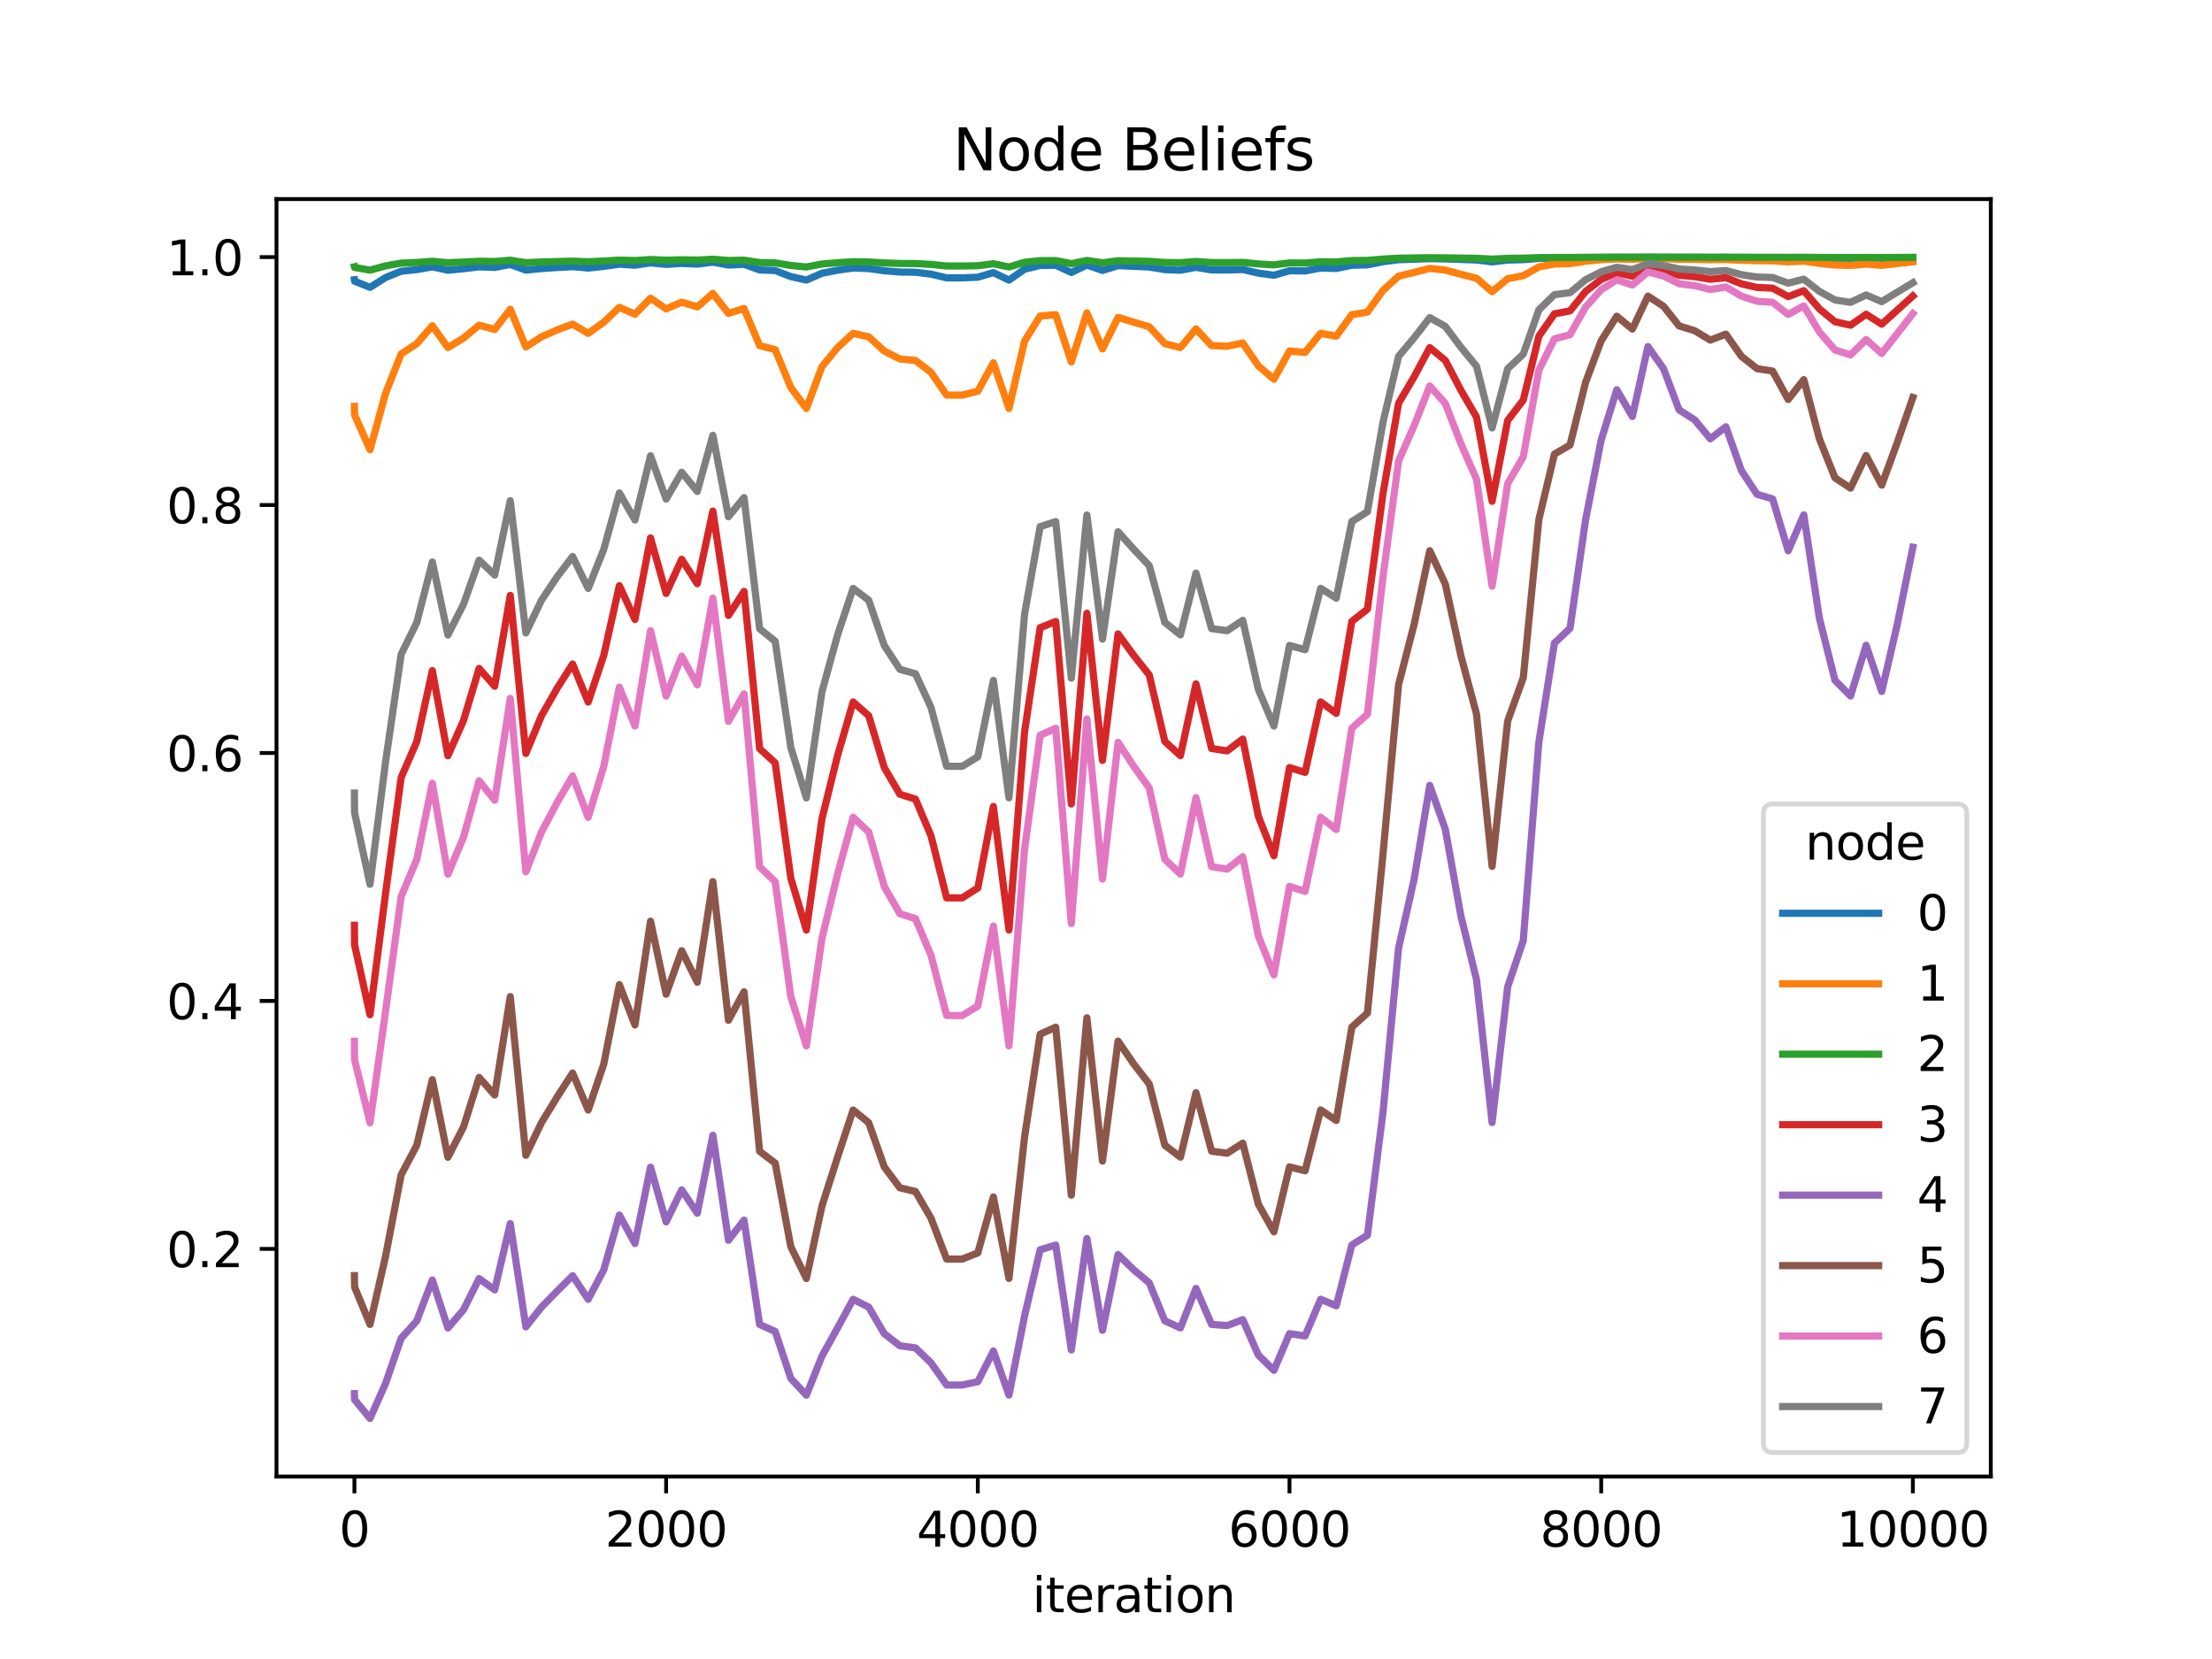 <?xml version="1.0" encoding="utf-8" standalone="no"?>
<!DOCTYPE svg PUBLIC "-//W3C//DTD SVG 1.1//EN"
  "http://www.w3.org/Graphics/SVG/1.1/DTD/svg11.dtd">
<svg xmlns:xlink="http://www.w3.org/1999/xlink" width="460.8pt" height="345.6pt" viewBox="0 0 460.8 345.6" xmlns="http://www.w3.org/2000/svg" version="1.1">
 <defs>
  <style type="text/css">*{stroke-linejoin: round; stroke-linecap: butt}</style>
 </defs>
 <g id="figure_1">
  <g id="patch_1">
   <path d="M 0 345.6 
L 460.8 345.6 
L 460.8 0 
L 0 0 
z
" style="fill: #ffffff"/>
  </g>
  <g id="axes_1">
   <g id="patch_2">
    <path d="M 57.6 307.584 
L 414.72 307.584 
L 414.72 41.472 
L 57.6 41.472 
z
" style="fill: #ffffff"/>
   </g>
   <g id="matplotlib.axis_1">
    <g id="xtick_1">
     <g id="line2d_1">
      <defs>
       <path id="me061cf5208" d="M 0 0 
L 0 3.5 
" style="stroke: #000000; stroke-width: 0.8"/>
      </defs>
      <g>
       <use xlink:href="#me061cf5208" x="73.833" y="307.584" style="stroke: #000000; stroke-width: 0.8"/>
      </g>
     </g>
     <g id="text_1">
      <!-- 0 -->
      <g transform="translate(70.651 322.182) scale(0.1 -0.1)">
       <defs>
        <path id="DejaVuSans-30" d="M 2034 4250 
Q 1547 4250 1301 3770 
Q 1056 3291 1056 2328 
Q 1056 1369 1301 889 
Q 1547 409 2034 409 
Q 2525 409 2770 889 
Q 3016 1369 3016 2328 
Q 3016 3291 2770 3770 
Q 2525 4250 2034 4250 
z
M 2034 4750 
Q 2819 4750 3233 4129 
Q 3647 3509 3647 2328 
Q 3647 1150 3233 529 
Q 2819 -91 2034 -91 
Q 1250 -91 836 529 
Q 422 1150 422 2328 
Q 422 3509 836 4129 
Q 1250 4750 2034 4750 
z
" transform="scale(0.016)"/>
       </defs>
       <use xlink:href="#DejaVuSans-30"/>
      </g>
     </g>
    </g>
    <g id="xtick_2">
     <g id="line2d_2">
      <g>
       <use xlink:href="#me061cf5208" x="138.764" y="307.584" style="stroke: #000000; stroke-width: 0.8"/>
      </g>
     </g>
     <g id="text_2">
      <!-- 2000 -->
      <g transform="translate(126.039 322.182) scale(0.1 -0.1)">
       <defs>
        <path id="DejaVuSans-32" d="M 1228 531 
L 3431 531 
L 3431 0 
L 469 0 
L 469 531 
Q 828 903 1448 1529 
Q 2069 2156 2228 2338 
Q 2531 2678 2651 2914 
Q 2772 3150 2772 3378 
Q 2772 3750 2511 3984 
Q 2250 4219 1831 4219 
Q 1534 4219 1204 4116 
Q 875 4013 500 3803 
L 500 4441 
Q 881 4594 1212 4672 
Q 1544 4750 1819 4750 
Q 2544 4750 2975 4387 
Q 3406 4025 3406 3419 
Q 3406 3131 3298 2873 
Q 3191 2616 2906 2266 
Q 2828 2175 2409 1742 
Q 1991 1309 1228 531 
z
" transform="scale(0.016)"/>
       </defs>
       <use xlink:href="#DejaVuSans-32"/>
       <use xlink:href="#DejaVuSans-30" x="63.623"/>
       <use xlink:href="#DejaVuSans-30" x="127.246"/>
       <use xlink:href="#DejaVuSans-30" x="190.869"/>
      </g>
     </g>
    </g>
    <g id="xtick_3">
     <g id="line2d_3">
      <g>
       <use xlink:href="#me061cf5208" x="203.695" y="307.584" style="stroke: #000000; stroke-width: 0.8"/>
      </g>
     </g>
     <g id="text_3">
      <!-- 4000 -->
      <g transform="translate(190.97 322.182) scale(0.1 -0.1)">
       <defs>
        <path id="DejaVuSans-34" d="M 2419 4116 
L 825 1625 
L 2419 1625 
L 2419 4116 
z
M 2253 4666 
L 3047 4666 
L 3047 1625 
L 3713 1625 
L 3713 1100 
L 3047 1100 
L 3047 0 
L 2419 0 
L 2419 1100 
L 313 1100 
L 313 1709 
L 2253 4666 
z
" transform="scale(0.016)"/>
       </defs>
       <use xlink:href="#DejaVuSans-34"/>
       <use xlink:href="#DejaVuSans-30" x="63.623"/>
       <use xlink:href="#DejaVuSans-30" x="127.246"/>
       <use xlink:href="#DejaVuSans-30" x="190.869"/>
      </g>
     </g>
    </g>
    <g id="xtick_4">
     <g id="line2d_4">
      <g>
       <use xlink:href="#me061cf5208" x="268.625" y="307.584" style="stroke: #000000; stroke-width: 0.8"/>
      </g>
     </g>
     <g id="text_4">
      <!-- 6000 -->
      <g transform="translate(255.9 322.182) scale(0.1 -0.1)">
       <defs>
        <path id="DejaVuSans-36" d="M 2113 2584 
Q 1688 2584 1439 2293 
Q 1191 2003 1191 1497 
Q 1191 994 1439 701 
Q 1688 409 2113 409 
Q 2538 409 2786 701 
Q 3034 994 3034 1497 
Q 3034 2003 2786 2293 
Q 2538 2584 2113 2584 
z
M 3366 4563 
L 3366 3988 
Q 3128 4100 2886 4159 
Q 2644 4219 2406 4219 
Q 1781 4219 1451 3797 
Q 1122 3375 1075 2522 
Q 1259 2794 1537 2939 
Q 1816 3084 2150 3084 
Q 2853 3084 3261 2657 
Q 3669 2231 3669 1497 
Q 3669 778 3244 343 
Q 2819 -91 2113 -91 
Q 1303 -91 875 529 
Q 447 1150 447 2328 
Q 447 3434 972 4092 
Q 1497 4750 2381 4750 
Q 2619 4750 2861 4703 
Q 3103 4656 3366 4563 
z
" transform="scale(0.016)"/>
       </defs>
       <use xlink:href="#DejaVuSans-36"/>
       <use xlink:href="#DejaVuSans-30" x="63.623"/>
       <use xlink:href="#DejaVuSans-30" x="127.246"/>
       <use xlink:href="#DejaVuSans-30" x="190.869"/>
      </g>
     </g>
    </g>
    <g id="xtick_5">
     <g id="line2d_5">
      <g>
       <use xlink:href="#me061cf5208" x="333.556" y="307.584" style="stroke: #000000; stroke-width: 0.8"/>
      </g>
     </g>
     <g id="text_5">
      <!-- 8000 -->
      <g transform="translate(320.831 322.182) scale(0.1 -0.1)">
       <defs>
        <path id="DejaVuSans-38" d="M 2034 2216 
Q 1584 2216 1326 1975 
Q 1069 1734 1069 1313 
Q 1069 891 1326 650 
Q 1584 409 2034 409 
Q 2484 409 2743 651 
Q 3003 894 3003 1313 
Q 3003 1734 2745 1975 
Q 2488 2216 2034 2216 
z
M 1403 2484 
Q 997 2584 770 2862 
Q 544 3141 544 3541 
Q 544 4100 942 4425 
Q 1341 4750 2034 4750 
Q 2731 4750 3128 4425 
Q 3525 4100 3525 3541 
Q 3525 3141 3298 2862 
Q 3072 2584 2669 2484 
Q 3125 2378 3379 2068 
Q 3634 1759 3634 1313 
Q 3634 634 3220 271 
Q 2806 -91 2034 -91 
Q 1263 -91 848 271 
Q 434 634 434 1313 
Q 434 1759 690 2068 
Q 947 2378 1403 2484 
z
M 1172 3481 
Q 1172 3119 1398 2916 
Q 1625 2713 2034 2713 
Q 2441 2713 2670 2916 
Q 2900 3119 2900 3481 
Q 2900 3844 2670 4047 
Q 2441 4250 2034 4250 
Q 1625 4250 1398 4047 
Q 1172 3844 1172 3481 
z
" transform="scale(0.016)"/>
       </defs>
       <use xlink:href="#DejaVuSans-38"/>
       <use xlink:href="#DejaVuSans-30" x="63.623"/>
       <use xlink:href="#DejaVuSans-30" x="127.246"/>
       <use xlink:href="#DejaVuSans-30" x="190.869"/>
      </g>
     </g>
    </g>
    <g id="xtick_6">
     <g id="line2d_6">
      <g>
       <use xlink:href="#me061cf5208" x="398.487" y="307.584" style="stroke: #000000; stroke-width: 0.8"/>
      </g>
     </g>
     <g id="text_6">
      <!-- 10000 -->
      <g transform="translate(382.581 322.182) scale(0.1 -0.1)">
       <defs>
        <path id="DejaVuSans-31" d="M 794 531 
L 1825 531 
L 1825 4091 
L 703 3866 
L 703 4441 
L 1819 4666 
L 2450 4666 
L 2450 531 
L 3481 531 
L 3481 0 
L 794 0 
L 794 531 
z
" transform="scale(0.016)"/>
       </defs>
       <use xlink:href="#DejaVuSans-31"/>
       <use xlink:href="#DejaVuSans-30" x="63.623"/>
       <use xlink:href="#DejaVuSans-30" x="127.246"/>
       <use xlink:href="#DejaVuSans-30" x="190.869"/>
       <use xlink:href="#DejaVuSans-30" x="254.492"/>
      </g>
     </g>
    </g>
    <g id="text_7">
     <!-- iteration -->
     <g transform="translate(215.037 335.861) scale(0.1 -0.1)">
      <defs>
       <path id="DejaVuSans-69" d="M 603 3500 
L 1178 3500 
L 1178 0 
L 603 0 
L 603 3500 
z
M 603 4863 
L 1178 4863 
L 1178 4134 
L 603 4134 
L 603 4863 
z
" transform="scale(0.016)"/>
       <path id="DejaVuSans-74" d="M 1172 4494 
L 1172 3500 
L 2356 3500 
L 2356 3053 
L 1172 3053 
L 1172 1153 
Q 1172 725 1289 603 
Q 1406 481 1766 481 
L 2356 481 
L 2356 0 
L 1766 0 
Q 1100 0 847 248 
Q 594 497 594 1153 
L 594 3053 
L 172 3053 
L 172 3500 
L 594 3500 
L 594 4494 
L 1172 4494 
z
" transform="scale(0.016)"/>
       <path id="DejaVuSans-65" d="M 3597 1894 
L 3597 1613 
L 953 1613 
Q 991 1019 1311 708 
Q 1631 397 2203 397 
Q 2534 397 2845 478 
Q 3156 559 3463 722 
L 3463 178 
Q 3153 47 2828 -22 
Q 2503 -91 2169 -91 
Q 1331 -91 842 396 
Q 353 884 353 1716 
Q 353 2575 817 3079 
Q 1281 3584 2069 3584 
Q 2775 3584 3186 3129 
Q 3597 2675 3597 1894 
z
M 3022 2063 
Q 3016 2534 2758 2815 
Q 2500 3097 2075 3097 
Q 1594 3097 1305 2825 
Q 1016 2553 972 2059 
L 3022 2063 
z
" transform="scale(0.016)"/>
       <path id="DejaVuSans-72" d="M 2631 2963 
Q 2534 3019 2420 3045 
Q 2306 3072 2169 3072 
Q 1681 3072 1420 2755 
Q 1159 2438 1159 1844 
L 1159 0 
L 581 0 
L 581 3500 
L 1159 3500 
L 1159 2956 
Q 1341 3275 1631 3429 
Q 1922 3584 2338 3584 
Q 2397 3584 2469 3576 
Q 2541 3569 2628 3553 
L 2631 2963 
z
" transform="scale(0.016)"/>
       <path id="DejaVuSans-61" d="M 2194 1759 
Q 1497 1759 1228 1600 
Q 959 1441 959 1056 
Q 959 750 1161 570 
Q 1363 391 1709 391 
Q 2188 391 2477 730 
Q 2766 1069 2766 1631 
L 2766 1759 
L 2194 1759 
z
M 3341 1997 
L 3341 0 
L 2766 0 
L 2766 531 
Q 2569 213 2275 61 
Q 1981 -91 1556 -91 
Q 1019 -91 701 211 
Q 384 513 384 1019 
Q 384 1609 779 1909 
Q 1175 2209 1959 2209 
L 2766 2209 
L 2766 2266 
Q 2766 2663 2505 2880 
Q 2244 3097 1772 3097 
Q 1472 3097 1187 3025 
Q 903 2953 641 2809 
L 641 3341 
Q 956 3463 1253 3523 
Q 1550 3584 1831 3584 
Q 2591 3584 2966 3190 
Q 3341 2797 3341 1997 
z
" transform="scale(0.016)"/>
       <path id="DejaVuSans-6f" d="M 1959 3097 
Q 1497 3097 1228 2736 
Q 959 2375 959 1747 
Q 959 1119 1226 758 
Q 1494 397 1959 397 
Q 2419 397 2687 759 
Q 2956 1122 2956 1747 
Q 2956 2369 2687 2733 
Q 2419 3097 1959 3097 
z
M 1959 3584 
Q 2709 3584 3137 3096 
Q 3566 2609 3566 1747 
Q 3566 888 3137 398 
Q 2709 -91 1959 -91 
Q 1206 -91 779 398 
Q 353 888 353 1747 
Q 353 2609 779 3096 
Q 1206 3584 1959 3584 
z
" transform="scale(0.016)"/>
       <path id="DejaVuSans-6e" d="M 3513 2113 
L 3513 0 
L 2938 0 
L 2938 2094 
Q 2938 2591 2744 2837 
Q 2550 3084 2163 3084 
Q 1697 3084 1428 2787 
Q 1159 2491 1159 1978 
L 1159 0 
L 581 0 
L 581 3500 
L 1159 3500 
L 1159 2956 
Q 1366 3272 1645 3428 
Q 1925 3584 2291 3584 
Q 2894 3584 3203 3211 
Q 3513 2838 3513 2113 
z
" transform="scale(0.016)"/>
      </defs>
      <use xlink:href="#DejaVuSans-69"/>
      <use xlink:href="#DejaVuSans-74" x="27.783"/>
      <use xlink:href="#DejaVuSans-65" x="66.992"/>
      <use xlink:href="#DejaVuSans-72" x="128.516"/>
      <use xlink:href="#DejaVuSans-61" x="169.629"/>
      <use xlink:href="#DejaVuSans-74" x="230.908"/>
      <use xlink:href="#DejaVuSans-69" x="270.117"/>
      <use xlink:href="#DejaVuSans-6f" x="297.9"/>
      <use xlink:href="#DejaVuSans-6e" x="359.082"/>
     </g>
    </g>
   </g>
   <g id="matplotlib.axis_2">
    <g id="ytick_1">
     <g id="line2d_7">
      <defs>
       <path id="m99a337003e" d="M 0 0 
L -3.5 0 
" style="stroke: #000000; stroke-width: 0.8"/>
      </defs>
      <g>
       <use xlink:href="#m99a337003e" x="57.6" y="260.168" style="stroke: #000000; stroke-width: 0.8"/>
      </g>
     </g>
     <g id="text_8">
      <!-- 0.2 -->
      <g transform="translate(34.697 263.968) scale(0.1 -0.1)">
       <defs>
        <path id="DejaVuSans-2e" d="M 684 794 
L 1344 794 
L 1344 0 
L 684 0 
L 684 794 
z
" transform="scale(0.016)"/>
       </defs>
       <use xlink:href="#DejaVuSans-30"/>
       <use xlink:href="#DejaVuSans-2e" x="63.623"/>
       <use xlink:href="#DejaVuSans-32" x="95.41"/>
      </g>
     </g>
    </g>
    <g id="ytick_2">
     <g id="line2d_8">
      <g>
       <use xlink:href="#m99a337003e" x="57.6" y="208.515" style="stroke: #000000; stroke-width: 0.8"/>
      </g>
     </g>
     <g id="text_9">
      <!-- 0.4 -->
      <g transform="translate(34.697 212.314) scale(0.1 -0.1)">
       <use xlink:href="#DejaVuSans-30"/>
       <use xlink:href="#DejaVuSans-2e" x="63.623"/>
       <use xlink:href="#DejaVuSans-34" x="95.41"/>
      </g>
     </g>
    </g>
    <g id="ytick_3">
     <g id="line2d_9">
      <g>
       <use xlink:href="#m99a337003e" x="57.6" y="156.861" style="stroke: #000000; stroke-width: 0.8"/>
      </g>
     </g>
     <g id="text_10">
      <!-- 0.6 -->
      <g transform="translate(34.697 160.66) scale(0.1 -0.1)">
       <use xlink:href="#DejaVuSans-30"/>
       <use xlink:href="#DejaVuSans-2e" x="63.623"/>
       <use xlink:href="#DejaVuSans-36" x="95.41"/>
      </g>
     </g>
    </g>
    <g id="ytick_4">
     <g id="line2d_10">
      <g>
       <use xlink:href="#m99a337003e" x="57.6" y="105.207" style="stroke: #000000; stroke-width: 0.8"/>
      </g>
     </g>
     <g id="text_11">
      <!-- 0.8 -->
      <g transform="translate(34.697 109.006) scale(0.1 -0.1)">
       <use xlink:href="#DejaVuSans-30"/>
       <use xlink:href="#DejaVuSans-2e" x="63.623"/>
       <use xlink:href="#DejaVuSans-38" x="95.41"/>
      </g>
     </g>
    </g>
    <g id="ytick_5">
     <g id="line2d_11">
      <g>
       <use xlink:href="#m99a337003e" x="57.6" y="53.554" style="stroke: #000000; stroke-width: 0.8"/>
      </g>
     </g>
     <g id="text_12">
      <!-- 1.0 -->
      <g transform="translate(34.697 57.353) scale(0.1 -0.1)">
       <use xlink:href="#DejaVuSans-31"/>
       <use xlink:href="#DejaVuSans-2e" x="63.623"/>
       <use xlink:href="#DejaVuSans-30" x="95.41"/>
      </g>
     </g>
    </g>
   </g>
   <g id="line2d_12">
    <path d="M 73.833 58.275 
L 73.865 58.581 
L 77.079 59.862 
L 80.326 57.816 
L 83.572 56.496 
L 86.819 56.166 
L 90.065 55.597 
L 93.312 56.293 
L 96.559 55.986 
L 99.805 55.581 
L 103.052 55.714 
L 106.298 55.089 
L 109.545 56.272 
L 112.791 55.948 
L 116.038 55.731 
L 119.284 55.549 
L 122.531 55.837 
L 125.777 55.487 
L 129.024 55.029 
L 132.271 55.242 
L 135.517 54.753 
L 138.764 55.076 
L 142.01 54.873 
L 145.257 55.017 
L 148.503 54.61 
L 151.75 55.216 
L 154.996 55.064 
L 158.243 56.229 
L 161.489 56.359 
L 164.736 57.619 
L 167.983 58.349 
L 171.229 56.918 
L 174.476 56.293 
L 177.722 55.836 
L 180.969 55.948 
L 184.215 56.403 
L 187.462 56.662 
L 190.708 56.711 
L 193.955 57.108 
L 197.201 57.882 
L 200.448 57.882 
L 203.695 57.748 
L 206.941 56.787 
L 210.188 58.347 
L 213.434 56.084 
L 216.681 55.296 
L 219.927 55.255 
L 223.174 56.761 
L 226.42 55.202 
L 229.667 56.336 
L 232.913 55.338 
L 236.16 55.486 
L 239.407 55.629 
L 242.653 56.166 
L 245.9 56.293 
L 249.146 55.696 
L 252.393 56.229 
L 255.639 56.25 
L 258.886 56.145 
L 262.132 56.891 
L 265.379 57.34 
L 268.625 56.403 
L 271.872 56.449 
L 275.119 55.836 
L 278.365 55.929 
L 281.612 55.255 
L 284.858 55.176 
L 288.105 54.521 
L 291.351 54.102 
L 294.598 53.992 
L 297.844 53.877 
L 301.091 53.927 
L 304.337 54.048 
L 307.584 54.162 
L 310.831 54.559 
L 314.077 54.177 
L 317.324 54.089 
L 320.57 53.834 
L 323.817 53.751 
L 327.063 53.74 
L 330.31 53.671 
L 333.556 53.629 
L 336.803 53.606 
L 340.049 53.618 
L 343.296 53.588 
L 346.543 53.597 
L 349.789 53.615 
L 353.036 53.62 
L 356.282 53.629 
L 359.529 53.623 
L 362.775 53.645 
L 366.022 53.658 
L 369.268 53.66 
L 372.515 53.69 
L 375.761 53.669 
L 379.008 53.734 
L 382.255 53.781 
L 385.501 53.794 
L 388.748 53.754 
L 391.994 53.79 
L 395.241 53.738 
L 398.487 53.688 
" clip-path="url(#p0f8b2e2b47)" style="fill: none; stroke: #1f77b4; stroke-width: 1.5; stroke-linecap: square"/>
   </g>
   <g id="line2d_13">
    <path d="M 73.833 84.647 
L 73.865 86.441 
L 77.079 93.693 
L 80.326 81.913 
L 83.572 73.721 
L 86.819 71.599 
L 90.065 67.854 
L 93.312 72.419 
L 96.559 70.426 
L 99.805 67.745 
L 103.052 68.629 
L 106.298 64.426 
L 109.545 72.281 
L 112.791 70.175 
L 116.038 68.742 
L 119.284 67.532 
L 122.531 69.443 
L 125.777 67.116 
L 129.024 64.017 
L 132.271 65.47 
L 135.517 62.117 
L 138.764 64.342 
L 142.01 62.948 
L 145.257 63.936 
L 148.503 61.118 
L 151.75 65.29 
L 154.996 64.259 
L 158.243 72.002 
L 161.489 72.841 
L 164.736 80.719 
L 167.983 85.081 
L 171.229 76.392 
L 174.476 72.415 
L 177.722 69.439 
L 180.969 70.171 
L 184.215 73.125 
L 187.462 74.775 
L 190.708 75.088 
L 193.955 77.578 
L 197.201 82.305 
L 200.448 82.305 
L 203.695 81.499 
L 206.941 75.567 
L 210.188 85.073 
L 213.434 71.059 
L 216.681 65.834 
L 219.927 65.557 
L 223.174 75.406 
L 226.42 65.195 
L 229.667 72.692 
L 232.913 66.118 
L 236.16 67.109 
L 239.407 68.064 
L 242.653 71.589 
L 245.9 72.41 
L 249.146 68.509 
L 252.393 71.995 
L 255.639 72.133 
L 258.886 71.454 
L 262.132 76.218 
L 265.379 79.007 
L 268.625 73.12 
L 271.872 73.411 
L 275.119 69.435 
L 278.365 70.041 
L 281.612 65.554 
L 284.858 65.016 
L 288.105 60.493 
L 291.351 57.532 
L 294.598 56.743 
L 297.844 55.914 
L 301.091 56.276 
L 304.337 57.143 
L 307.584 57.959 
L 310.831 60.765 
L 314.077 58.064 
L 317.324 57.437 
L 320.57 55.6 
L 323.817 54.996 
L 327.063 54.918 
L 330.31 54.413 
L 333.556 54.108 
L 336.803 53.938 
L 340.049 54.026 
L 343.296 53.803 
L 346.543 53.87 
L 349.789 54.004 
L 353.036 54.037 
L 356.282 54.103 
L 359.529 54.061 
L 362.775 54.219 
L 366.022 54.31 
L 369.268 54.328 
L 372.515 54.546 
L 375.761 54.393 
L 379.008 54.865 
L 382.255 55.205 
L 385.501 55.3 
L 388.748 55.008 
L 391.994 55.272 
L 395.241 54.896 
L 398.487 54.53 
" clip-path="url(#p0f8b2e2b47)" style="fill: none; stroke: #ff7f0e; stroke-width: 1.5; stroke-linecap: square"/>
   </g>
   <g id="line2d_14">
    <path d="M 73.833 55.583 
L 73.865 55.716 
L 77.079 56.274 
L 80.326 55.384 
L 83.572 54.813 
L 86.819 54.671 
L 90.065 54.426 
L 93.312 54.725 
L 96.559 54.593 
L 99.805 54.419 
L 103.052 54.476 
L 106.298 54.208 
L 109.545 54.716 
L 112.791 54.577 
L 116.038 54.484 
L 119.284 54.405 
L 122.531 54.529 
L 125.777 54.379 
L 129.024 54.183 
L 132.271 54.274 
L 135.517 54.065 
L 138.764 54.203 
L 142.01 54.116 
L 145.257 54.178 
L 148.503 54.003 
L 151.75 54.263 
L 154.996 54.198 
L 158.243 54.697 
L 161.489 54.754 
L 164.736 55.298 
L 167.983 55.614 
L 171.229 54.995 
L 174.476 54.725 
L 177.722 54.529 
L 180.969 54.577 
L 184.215 54.773 
L 187.462 54.884 
L 190.708 54.905 
L 193.955 55.077 
L 197.201 55.411 
L 200.448 55.411 
L 203.695 55.354 
L 206.941 54.938 
L 210.188 55.614 
L 213.434 54.635 
L 216.681 54.297 
L 219.927 54.28 
L 223.174 54.927 
L 226.42 54.257 
L 229.667 54.744 
L 232.913 54.315 
L 236.16 54.379 
L 239.407 54.44 
L 242.653 54.67 
L 245.9 54.725 
L 249.146 54.469 
L 252.393 54.697 
L 255.639 54.706 
L 258.886 54.661 
L 262.132 54.983 
L 265.379 55.177 
L 268.625 54.772 
L 271.872 54.792 
L 275.119 54.529 
L 278.365 54.568 
L 281.612 54.28 
L 284.858 54.245 
L 288.105 53.965 
L 291.351 53.787 
L 294.598 53.74 
L 297.844 53.691 
L 301.091 53.713 
L 304.337 53.764 
L 307.584 53.813 
L 310.831 53.982 
L 314.077 53.819 
L 317.324 53.782 
L 320.57 53.673 
L 323.817 53.638 
L 327.063 53.633 
L 330.31 53.604 
L 333.556 53.586 
L 336.803 53.576 
L 340.049 53.581 
L 343.296 53.568 
L 346.543 53.572 
L 349.789 53.58 
L 353.036 53.581 
L 356.282 53.585 
L 359.529 53.582 
L 362.775 53.591 
L 366.022 53.596 
L 369.268 53.598 
L 372.515 53.61 
L 375.761 53.601 
L 379.008 53.628 
L 382.255 53.648 
L 385.501 53.653 
L 388.748 53.636 
L 391.994 53.651 
L 395.241 53.63 
L 398.487 53.609 
" clip-path="url(#p0f8b2e2b47)" style="fill: none; stroke: #2ca02c; stroke-width: 1.5; stroke-linecap: square"/>
   </g>
   <g id="line2d_15">
    <path d="M 73.833 192.743 
L 73.865 196.838 
L 77.079 211.387 
L 80.326 186.047 
L 83.572 161.956 
L 86.819 154.488 
L 90.065 139.71 
L 93.312 157.442 
L 96.559 150.09 
L 99.805 139.246 
L 103.052 142.949 
L 106.298 124.031 
L 109.545 156.953 
L 112.791 149.124 
L 116.038 143.415 
L 119.284 138.332 
L 122.531 146.247 
L 125.777 136.523 
L 129.024 122.001 
L 132.271 129.054 
L 135.517 112.059 
L 138.764 123.618 
L 142.01 116.515 
L 145.257 121.597 
L 148.503 106.47 
L 151.75 128.204 
L 154.996 123.209 
L 158.243 155.951 
L 161.489 158.931 
L 164.736 182.936 
L 167.983 193.752 
L 171.229 170.572 
L 174.476 157.43 
L 177.722 146.235 
L 180.969 149.108 
L 184.215 159.92 
L 187.462 165.457 
L 190.708 166.468 
L 193.955 174.142 
L 197.201 187.041 
L 200.448 187.043 
L 203.695 184.982 
L 206.941 167.999 
L 210.188 193.735 
L 213.434 152.49 
L 216.681 130.754 
L 219.927 129.462 
L 223.174 167.486 
L 226.42 127.754 
L 229.667 158.411 
L 232.913 132.059 
L 236.16 136.497 
L 239.407 140.602 
L 242.653 154.452 
L 245.9 157.415 
L 249.146 142.46 
L 252.393 155.929 
L 255.639 156.426 
L 258.886 153.957 
L 262.132 170.036 
L 265.379 178.26 
L 268.625 159.904 
L 271.872 160.902 
L 275.119 146.217 
L 278.365 148.606 
L 281.612 129.451 
L 284.858 126.902 
L 288.105 102.831 
L 291.351 83.992 
L 294.598 78.471 
L 297.844 72.415 
L 301.091 75.091 
L 304.337 81.303 
L 307.584 86.889 
L 310.831 104.432 
L 314.077 87.593 
L 317.324 83.344 
L 320.57 70.044 
L 323.817 65.375 
L 327.063 64.76 
L 330.31 60.715 
L 333.556 58.213 
L 336.803 56.796 
L 340.049 57.535 
L 343.296 55.668 
L 346.543 56.236 
L 349.789 57.35 
L 353.036 57.629 
L 356.282 58.176 
L 359.529 57.827 
L 362.775 59.134 
L 366.022 59.878 
L 369.268 60.027 
L 372.515 61.79 
L 375.761 60.552 
L 379.008 64.344 
L 382.255 67.015 
L 385.501 67.747 
L 388.748 65.47 
L 391.994 67.532 
L 395.241 64.592 
L 398.487 61.664 
" clip-path="url(#p0f8b2e2b47)" style="fill: none; stroke: #d62728; stroke-width: 1.5; stroke-linecap: square"/>
   </g>
   <g id="line2d_16">
    <path d="M 73.833 290.33 
L 73.865 291.558 
L 77.079 295.488 
L 80.326 288.19 
L 83.572 278.785 
L 86.819 275.17 
L 90.065 266.655 
L 93.312 276.648 
L 96.559 272.843 
L 99.805 266.353 
L 103.052 268.701 
L 106.298 254.901 
L 109.545 276.408 
L 112.791 272.31 
L 116.038 268.986 
L 119.284 265.75 
L 122.531 270.673 
L 125.777 264.528 
L 129.024 253.106 
L 132.271 259.044 
L 135.517 243.14 
L 138.764 254.541 
L 142.01 247.869 
L 145.257 252.74 
L 148.503 236.497 
L 151.75 258.371 
L 154.996 254.183 
L 158.243 275.91 
L 161.489 277.369 
L 164.736 287.135 
L 167.983 290.638 
L 171.229 282.501 
L 174.476 276.642 
L 177.722 270.667 
L 180.969 272.301 
L 184.215 277.839 
L 187.462 280.349 
L 190.708 280.787 
L 193.955 283.917 
L 197.201 288.519 
L 200.448 288.519 
L 203.695 287.833 
L 206.941 281.438 
L 210.188 290.633 
L 213.434 274.133 
L 216.681 260.359 
L 219.927 259.364 
L 223.174 281.221 
L 226.42 258.01 
L 229.667 277.119 
L 232.913 261.341 
L 236.16 264.511 
L 239.407 267.23 
L 242.653 275.152 
L 245.9 276.635 
L 249.146 268.399 
L 252.393 275.899 
L 255.639 276.147 
L 258.886 274.898 
L 262.132 282.282 
L 265.379 285.469 
L 268.625 277.831 
L 271.872 278.299 
L 275.119 270.656 
L 278.365 272.021 
L 281.612 259.355 
L 284.858 257.318 
L 288.105 231.673 
L 291.351 197.503 
L 294.598 183.103 
L 297.844 163.609 
L 301.091 172.782 
L 304.337 190.831 
L 307.584 204.069 
L 310.831 233.849 
L 314.077 205.574 
L 317.324 195.951 
L 320.57 154.613 
L 323.817 133.963 
L 327.063 130.898 
L 330.31 108.266 
L 333.556 91.674 
L 336.803 81.191 
L 340.049 86.764 
L 343.296 72.199 
L 346.543 76.798 
L 349.789 85.393 
L 353.036 87.46 
L 356.282 91.41 
L 359.529 88.902 
L 362.775 98.053 
L 366.022 102.969 
L 369.268 103.931 
L 372.515 114.746 
L 375.761 107.257 
L 379.008 128.779 
L 382.255 141.719 
L 385.501 144.992 
L 388.748 134.431 
L 391.994 144.044 
L 395.241 130.052 
L 398.487 114.007 
" clip-path="url(#p0f8b2e2b47)" style="fill: none; stroke: #9467bd; stroke-width: 1.5; stroke-linecap: square"/>
   </g>
   <g id="line2d_17">
    <path d="M 73.833 265.739 
L 73.865 268.112 
L 77.079 275.903 
L 80.326 261.669 
L 83.572 244.728 
L 86.819 238.597 
L 90.065 224.918 
L 93.312 241.08 
L 96.559 234.756 
L 99.805 224.451 
L 103.052 228.112 
L 106.298 207.613 
L 109.545 240.674 
L 112.791 233.888 
L 116.038 228.562 
L 119.284 223.523 
L 122.531 231.245 
L 125.777 221.657 
L 129.024 205.118 
L 132.271 213.518 
L 135.517 191.902 
L 138.764 207.11 
L 142.01 198.042 
L 145.257 204.614 
L 148.503 183.653 
L 151.75 212.545 
L 154.996 206.611 
L 158.243 239.837 
L 161.489 242.302 
L 164.736 259.693 
L 167.983 266.332 
L 171.229 251.244 
L 174.476 241.07 
L 177.722 231.235 
L 180.969 233.873 
L 184.215 243.103 
L 187.462 247.443 
L 190.708 248.21 
L 193.955 253.786 
L 197.201 262.289 
L 200.448 262.29 
L 203.695 260.999 
L 206.941 249.356 
L 210.188 266.322 
L 213.434 236.875 
L 216.681 215.436 
L 219.927 213.983 
L 223.174 248.975 
L 226.42 212.025 
L 229.667 241.877 
L 232.913 216.882 
L 236.16 221.631 
L 239.407 225.809 
L 242.653 238.567 
L 245.9 241.057 
L 249.146 227.637 
L 252.393 239.818 
L 255.639 240.234 
L 258.886 238.144 
L 262.132 250.855 
L 265.379 256.613 
L 268.625 243.091 
L 271.872 243.891 
L 275.119 231.218 
L 278.365 233.418 
L 281.612 213.97 
L 284.858 211.034 
L 288.105 177.922 
L 291.351 142.607 
L 294.598 130.024 
L 297.844 114.722 
L 301.091 121.693 
L 304.337 136.629 
L 307.584 148.753 
L 310.831 180.481 
L 314.077 150.201 
L 317.324 141.192 
L 320.57 108.247 
L 323.817 94.597 
L 327.063 92.703 
L 330.31 79.636 
L 333.556 70.983 
L 336.803 65.872 
L 340.049 68.556 
L 343.296 61.688 
L 346.543 63.805 
L 349.789 67.889 
L 353.036 68.897 
L 356.282 70.851 
L 359.529 69.606 
L 362.775 74.225 
L 366.022 76.794 
L 369.268 77.305 
L 372.515 83.219 
L 375.761 79.089 
L 379.008 91.411 
L 382.255 99.538 
L 385.501 101.689 
L 388.748 94.89 
L 391.994 101.061 
L 395.241 92.185 
L 398.487 82.804 
" clip-path="url(#p0f8b2e2b47)" style="fill: none; stroke: #8c564b; stroke-width: 1.5; stroke-linecap: square"/>
   </g>
   <g id="line2d_18">
    <path d="M 73.833 216.926 
L 73.865 220.734 
L 77.079 233.903 
L 80.326 210.601 
L 83.572 186.775 
L 86.819 179.028 
L 90.065 163.16 
L 93.312 182.114 
L 96.559 174.382 
L 99.805 162.65 
L 103.052 166.702 
L 106.298 145.494 
L 109.545 181.605 
L 112.791 173.354 
L 116.038 167.208 
L 119.284 161.643 
L 122.531 170.27 
L 125.777 159.64 
L 129.024 143.14 
L 132.271 151.25 
L 135.517 131.386 
L 138.764 145.016 
L 142.01 136.702 
L 145.257 142.67 
L 148.503 124.608 
L 151.75 150.283 
L 154.996 144.543 
L 158.243 180.56 
L 161.489 183.658 
L 164.736 207.62 
L 167.983 217.869 
L 171.229 195.495 
L 174.476 182.101 
L 177.722 170.257 
L 180.969 173.336 
L 184.215 184.68 
L 187.462 190.345 
L 190.708 191.369 
L 193.955 199.042 
L 197.201 211.548 
L 200.448 211.549 
L 203.695 209.584 
L 206.941 192.914 
L 210.188 217.852 
L 213.434 176.925 
L 216.681 153.178 
L 219.927 151.714 
L 223.174 192.398 
L 226.42 149.769 
L 229.667 183.119 
L 232.913 154.65 
L 236.16 159.611 
L 239.407 164.139 
L 242.653 178.99 
L 245.9 182.086 
L 249.146 166.168 
L 252.393 180.536 
L 255.639 181.055 
L 258.886 178.471 
L 262.132 194.959 
L 265.379 203.086 
L 268.625 184.664 
L 271.872 185.692 
L 275.119 170.238 
L 278.365 172.8 
L 281.612 151.702 
L 284.858 148.795 
L 288.105 120.126 
L 291.351 96.018 
L 294.598 88.653 
L 297.844 80.406 
L 301.091 84.072 
L 304.337 92.449 
L 307.584 99.828 
L 310.831 122.105 
L 314.077 100.747 
L 317.324 95.161 
L 320.57 77.13 
L 323.817 70.596 
L 327.063 69.727 
L 330.31 63.964 
L 333.556 60.358 
L 336.803 58.301 
L 340.049 59.375 
L 343.296 56.656 
L 346.543 57.484 
L 349.789 59.107 
L 353.036 59.512 
L 356.282 60.304 
L 359.529 59.799 
L 362.775 61.691 
L 366.022 62.763 
L 369.268 62.978 
L 372.515 65.506 
L 375.761 63.732 
L 379.008 69.14 
L 382.255 72.906 
L 385.501 73.93 
L 388.748 70.732 
L 391.994 73.63 
L 395.241 69.492 
L 398.487 65.326 
" clip-path="url(#p0f8b2e2b47)" style="fill: none; stroke: #e377c2; stroke-width: 1.5; stroke-linecap: square"/>
   </g>
   <g id="line2d_19">
    <path d="M 73.833 165.216 
L 73.865 169.289 
L 77.079 184.219 
L 80.326 158.676 
L 83.572 136.288 
L 86.819 129.689 
L 90.065 117.076 
L 93.312 132.281 
L 96.559 125.875 
L 99.805 116.69 
L 103.052 119.792 
L 106.298 104.302 
L 109.545 131.851 
L 112.791 125.045 
L 116.038 120.185 
L 119.284 115.929 
L 122.531 122.585 
L 125.777 114.431 
L 129.024 102.692 
L 132.271 108.329 
L 135.517 94.942 
L 138.764 103.974 
L 142.01 98.388 
L 145.257 102.372 
L 148.503 90.685 
L 151.75 107.644 
L 154.996 103.649 
L 158.243 130.971 
L 161.489 133.597 
L 164.736 155.686 
L 167.983 166.216 
L 171.229 144.097 
L 174.476 132.271 
L 177.722 122.576 
L 180.969 125.032 
L 184.215 134.474 
L 187.462 139.436 
L 190.708 140.351 
L 193.955 147.396 
L 197.201 159.638 
L 200.448 159.64 
L 203.695 157.65 
L 206.941 141.743 
L 210.188 166.198 
L 213.434 127.951 
L 216.681 109.706 
L 219.927 108.66 
L 223.174 141.276 
L 226.42 107.282 
L 229.667 133.137 
L 232.913 110.768 
L 236.16 114.41 
L 239.407 117.822 
L 242.653 129.658 
L 245.9 132.258 
L 249.146 119.381 
L 252.393 130.951 
L 255.639 131.387 
L 258.886 129.227 
L 262.132 143.604 
L 265.379 151.248 
L 268.625 134.46 
L 271.872 135.348 
L 275.119 122.56 
L 278.365 124.601 
L 281.612 108.65 
L 284.858 106.597 
L 288.105 87.95 
L 291.351 74.237 
L 294.598 70.355 
L 297.844 66.165 
L 301.091 68.008 
L 304.337 72.339 
L 307.584 76.298 
L 310.831 89.15 
L 314.077 76.801 
L 317.324 73.778 
L 320.57 64.543 
L 323.817 61.381 
L 327.063 60.968 
L 330.31 58.265 
L 333.556 56.609 
L 336.803 55.676 
L 340.049 56.162 
L 343.296 54.936 
L 346.543 55.308 
L 349.789 56.04 
L 353.036 56.224 
L 356.282 56.585 
L 359.529 56.354 
L 362.775 57.218 
L 366.022 57.711 
L 369.268 57.81 
L 372.515 58.982 
L 375.761 58.158 
L 379.008 60.69 
L 382.255 62.489 
L 385.501 62.984 
L 388.748 61.447 
L 391.994 62.839 
L 395.241 60.857 
L 398.487 58.898 
" clip-path="url(#p0f8b2e2b47)" style="fill: none; stroke: #7f7f7f; stroke-width: 1.5; stroke-linecap: square"/>
   </g>
   <g id="patch_3">
    <path d="M 57.6 307.584 
L 57.6 41.472 
" style="fill: none; stroke: #000000; stroke-width: 0.8; stroke-linejoin: miter; stroke-linecap: square"/>
   </g>
   <g id="patch_4">
    <path d="M 414.72 307.584 
L 414.72 41.472 
" style="fill: none; stroke: #000000; stroke-width: 0.8; stroke-linejoin: miter; stroke-linecap: square"/>
   </g>
   <g id="patch_5">
    <path d="M 57.6 307.584 
L 414.72 307.584 
" style="fill: none; stroke: #000000; stroke-width: 0.8; stroke-linejoin: miter; stroke-linecap: square"/>
   </g>
   <g id="patch_6">
    <path d="M 57.6 41.472 
L 414.72 41.472 
" style="fill: none; stroke: #000000; stroke-width: 0.8; stroke-linejoin: miter; stroke-linecap: square"/>
   </g>
   <g id="text_13">
    <!-- Node Beliefs -->
    <g transform="translate(198.52 35.472) scale(0.12 -0.12)">
     <defs>
      <path id="DejaVuSans-4e" d="M 628 4666 
L 1478 4666 
L 3547 763 
L 3547 4666 
L 4159 4666 
L 4159 0 
L 3309 0 
L 1241 3903 
L 1241 0 
L 628 0 
L 628 4666 
z
" transform="scale(0.016)"/>
      <path id="DejaVuSans-64" d="M 2906 2969 
L 2906 4863 
L 3481 4863 
L 3481 0 
L 2906 0 
L 2906 525 
Q 2725 213 2448 61 
Q 2172 -91 1784 -91 
Q 1150 -91 751 415 
Q 353 922 353 1747 
Q 353 2572 751 3078 
Q 1150 3584 1784 3584 
Q 2172 3584 2448 3432 
Q 2725 3281 2906 2969 
z
M 947 1747 
Q 947 1113 1208 752 
Q 1469 391 1925 391 
Q 2381 391 2643 752 
Q 2906 1113 2906 1747 
Q 2906 2381 2643 2742 
Q 2381 3103 1925 3103 
Q 1469 3103 1208 2742 
Q 947 2381 947 1747 
z
" transform="scale(0.016)"/>
      <path id="DejaVuSans-20" transform="scale(0.016)"/>
      <path id="DejaVuSans-42" d="M 1259 2228 
L 1259 519 
L 2272 519 
Q 2781 519 3026 730 
Q 3272 941 3272 1375 
Q 3272 1813 3026 2020 
Q 2781 2228 2272 2228 
L 1259 2228 
z
M 1259 4147 
L 1259 2741 
L 2194 2741 
Q 2656 2741 2882 2914 
Q 3109 3088 3109 3444 
Q 3109 3797 2882 3972 
Q 2656 4147 2194 4147 
L 1259 4147 
z
M 628 4666 
L 2241 4666 
Q 2963 4666 3353 4366 
Q 3744 4066 3744 3513 
Q 3744 3084 3544 2831 
Q 3344 2578 2956 2516 
Q 3422 2416 3680 2098 
Q 3938 1781 3938 1306 
Q 3938 681 3513 340 
Q 3088 0 2303 0 
L 628 0 
L 628 4666 
z
" transform="scale(0.016)"/>
      <path id="DejaVuSans-6c" d="M 603 4863 
L 1178 4863 
L 1178 0 
L 603 0 
L 603 4863 
z
" transform="scale(0.016)"/>
      <path id="DejaVuSans-66" d="M 2375 4863 
L 2375 4384 
L 1825 4384 
Q 1516 4384 1395 4259 
Q 1275 4134 1275 3809 
L 1275 3500 
L 2222 3500 
L 2222 3053 
L 1275 3053 
L 1275 0 
L 697 0 
L 697 3053 
L 147 3053 
L 147 3500 
L 697 3500 
L 697 3744 
Q 697 4328 969 4595 
Q 1241 4863 1831 4863 
L 2375 4863 
z
" transform="scale(0.016)"/>
      <path id="DejaVuSans-73" d="M 2834 3397 
L 2834 2853 
Q 2591 2978 2328 3040 
Q 2066 3103 1784 3103 
Q 1356 3103 1142 2972 
Q 928 2841 928 2578 
Q 928 2378 1081 2264 
Q 1234 2150 1697 2047 
L 1894 2003 
Q 2506 1872 2764 1633 
Q 3022 1394 3022 966 
Q 3022 478 2636 193 
Q 2250 -91 1575 -91 
Q 1294 -91 989 -36 
Q 684 19 347 128 
L 347 722 
Q 666 556 975 473 
Q 1284 391 1588 391 
Q 1994 391 2212 530 
Q 2431 669 2431 922 
Q 2431 1156 2273 1281 
Q 2116 1406 1581 1522 
L 1381 1569 
Q 847 1681 609 1914 
Q 372 2147 372 2553 
Q 372 3047 722 3315 
Q 1072 3584 1716 3584 
Q 2034 3584 2315 3537 
Q 2597 3491 2834 3397 
z
" transform="scale(0.016)"/>
     </defs>
     <use xlink:href="#DejaVuSans-4e"/>
     <use xlink:href="#DejaVuSans-6f" x="74.805"/>
     <use xlink:href="#DejaVuSans-64" x="135.986"/>
     <use xlink:href="#DejaVuSans-65" x="199.463"/>
     <use xlink:href="#DejaVuSans-20" x="260.986"/>
     <use xlink:href="#DejaVuSans-42" x="292.773"/>
     <use xlink:href="#DejaVuSans-65" x="361.377"/>
     <use xlink:href="#DejaVuSans-6c" x="422.9"/>
     <use xlink:href="#DejaVuSans-69" x="450.684"/>
     <use xlink:href="#DejaVuSans-65" x="478.467"/>
     <use xlink:href="#DejaVuSans-66" x="539.99"/>
     <use xlink:href="#DejaVuSans-73" x="575.195"/>
    </g>
   </g>
   <g id="legend_1">
    <g id="patch_7">
     <path d="M 369.358 302.584 
L 407.72 302.584 
Q 409.72 302.584 409.72 300.584 
L 409.72 169.481 
Q 409.72 167.481 407.72 167.481 
L 369.358 167.481 
Q 367.358 167.481 367.358 169.481 
L 367.358 300.584 
Q 367.358 302.584 369.358 302.584 
z
" style="fill: #ffffff; opacity: 0.8; stroke: #cccccc; stroke-linejoin: miter"/>
    </g>
    <g id="text_14">
     <!-- node -->
     <g transform="translate(376.06 179.079) scale(0.1 -0.1)">
      <use xlink:href="#DejaVuSans-6e"/>
      <use xlink:href="#DejaVuSans-6f" x="63.379"/>
      <use xlink:href="#DejaVuSans-64" x="124.561"/>
      <use xlink:href="#DejaVuSans-65" x="188.037"/>
     </g>
    </g>
    <g id="line2d_20">
     <path d="M 371.358 190.257 
L 381.358 190.257 
L 391.358 190.257 
" style="fill: none; stroke: #1f77b4; stroke-width: 1.5; stroke-linecap: square"/>
    </g>
    <g id="text_15">
     <!-- 0 -->
     <g transform="translate(399.358 193.757) scale(0.1 -0.1)">
      <use xlink:href="#DejaVuSans-30"/>
     </g>
    </g>
    <g id="line2d_21">
     <path d="M 371.358 204.936 
L 381.358 204.936 
L 391.358 204.936 
" style="fill: none; stroke: #ff7f0e; stroke-width: 1.5; stroke-linecap: square"/>
    </g>
    <g id="text_16">
     <!-- 1 -->
     <g transform="translate(399.358 208.436) scale(0.1 -0.1)">
      <use xlink:href="#DejaVuSans-31"/>
     </g>
    </g>
    <g id="line2d_22">
     <path d="M 371.358 219.614 
L 381.358 219.614 
L 391.358 219.614 
" style="fill: none; stroke: #2ca02c; stroke-width: 1.5; stroke-linecap: square"/>
    </g>
    <g id="text_17">
     <!-- 2 -->
     <g transform="translate(399.358 223.114) scale(0.1 -0.1)">
      <use xlink:href="#DejaVuSans-32"/>
     </g>
    </g>
    <g id="line2d_23">
     <path d="M 371.358 234.292 
L 381.358 234.292 
L 391.358 234.292 
" style="fill: none; stroke: #d62728; stroke-width: 1.5; stroke-linecap: square"/>
    </g>
    <g id="text_18">
     <!-- 3 -->
     <g transform="translate(399.358 237.792) scale(0.1 -0.1)">
      <defs>
       <path id="DejaVuSans-33" d="M 2597 2516 
Q 3050 2419 3304 2112 
Q 3559 1806 3559 1356 
Q 3559 666 3084 287 
Q 2609 -91 1734 -91 
Q 1441 -91 1130 -33 
Q 819 25 488 141 
L 488 750 
Q 750 597 1062 519 
Q 1375 441 1716 441 
Q 2309 441 2620 675 
Q 2931 909 2931 1356 
Q 2931 1769 2642 2001 
Q 2353 2234 1838 2234 
L 1294 2234 
L 1294 2753 
L 1863 2753 
Q 2328 2753 2575 2939 
Q 2822 3125 2822 3475 
Q 2822 3834 2567 4026 
Q 2313 4219 1838 4219 
Q 1578 4219 1281 4162 
Q 984 4106 628 3988 
L 628 4550 
Q 988 4650 1302 4700 
Q 1616 4750 1894 4750 
Q 2613 4750 3031 4423 
Q 3450 4097 3450 3541 
Q 3450 3153 3228 2886 
Q 3006 2619 2597 2516 
z
" transform="scale(0.016)"/>
      </defs>
      <use xlink:href="#DejaVuSans-33"/>
     </g>
    </g>
    <g id="line2d_24">
     <path d="M 371.358 248.97 
L 381.358 248.97 
L 391.358 248.97 
" style="fill: none; stroke: #9467bd; stroke-width: 1.5; stroke-linecap: square"/>
    </g>
    <g id="text_19">
     <!-- 4 -->
     <g transform="translate(399.358 252.47) scale(0.1 -0.1)">
      <use xlink:href="#DejaVuSans-34"/>
     </g>
    </g>
    <g id="line2d_25">
     <path d="M 371.358 263.648 
L 381.358 263.648 
L 391.358 263.648 
" style="fill: none; stroke: #8c564b; stroke-width: 1.5; stroke-linecap: square"/>
    </g>
    <g id="text_20">
     <!-- 5 -->
     <g transform="translate(399.358 267.148) scale(0.1 -0.1)">
      <defs>
       <path id="DejaVuSans-35" d="M 691 4666 
L 3169 4666 
L 3169 4134 
L 1269 4134 
L 1269 2991 
Q 1406 3038 1543 3061 
Q 1681 3084 1819 3084 
Q 2600 3084 3056 2656 
Q 3513 2228 3513 1497 
Q 3513 744 3044 326 
Q 2575 -91 1722 -91 
Q 1428 -91 1123 -41 
Q 819 9 494 109 
L 494 744 
Q 775 591 1075 516 
Q 1375 441 1709 441 
Q 2250 441 2565 725 
Q 2881 1009 2881 1497 
Q 2881 1984 2565 2268 
Q 2250 2553 1709 2553 
Q 1456 2553 1204 2497 
Q 953 2441 691 2322 
L 691 4666 
z
" transform="scale(0.016)"/>
      </defs>
      <use xlink:href="#DejaVuSans-35"/>
     </g>
    </g>
    <g id="line2d_26">
     <path d="M 371.358 278.326 
L 381.358 278.326 
L 391.358 278.326 
" style="fill: none; stroke: #e377c2; stroke-width: 1.5; stroke-linecap: square"/>
    </g>
    <g id="text_21">
     <!-- 6 -->
     <g transform="translate(399.358 281.826) scale(0.1 -0.1)">
      <use xlink:href="#DejaVuSans-36"/>
     </g>
    </g>
    <g id="line2d_27">
     <path d="M 371.358 293.004 
L 381.358 293.004 
L 391.358 293.004 
" style="fill: none; stroke: #7f7f7f; stroke-width: 1.5; stroke-linecap: square"/>
    </g>
    <g id="text_22">
     <!-- 7 -->
     <g transform="translate(399.358 296.504) scale(0.1 -0.1)">
      <defs>
       <path id="DejaVuSans-37" d="M 525 4666 
L 3525 4666 
L 3525 4397 
L 1831 0 
L 1172 0 
L 2766 4134 
L 525 4134 
L 525 4666 
z
" transform="scale(0.016)"/>
      </defs>
      <use xlink:href="#DejaVuSans-37"/>
     </g>
    </g>
   </g>
  </g>
 </g>
 <defs>
  <clipPath id="p0f8b2e2b47">
   <rect x="57.6" y="41.472" width="357.12" height="266.112"/>
  </clipPath>
 </defs>
</svg>
